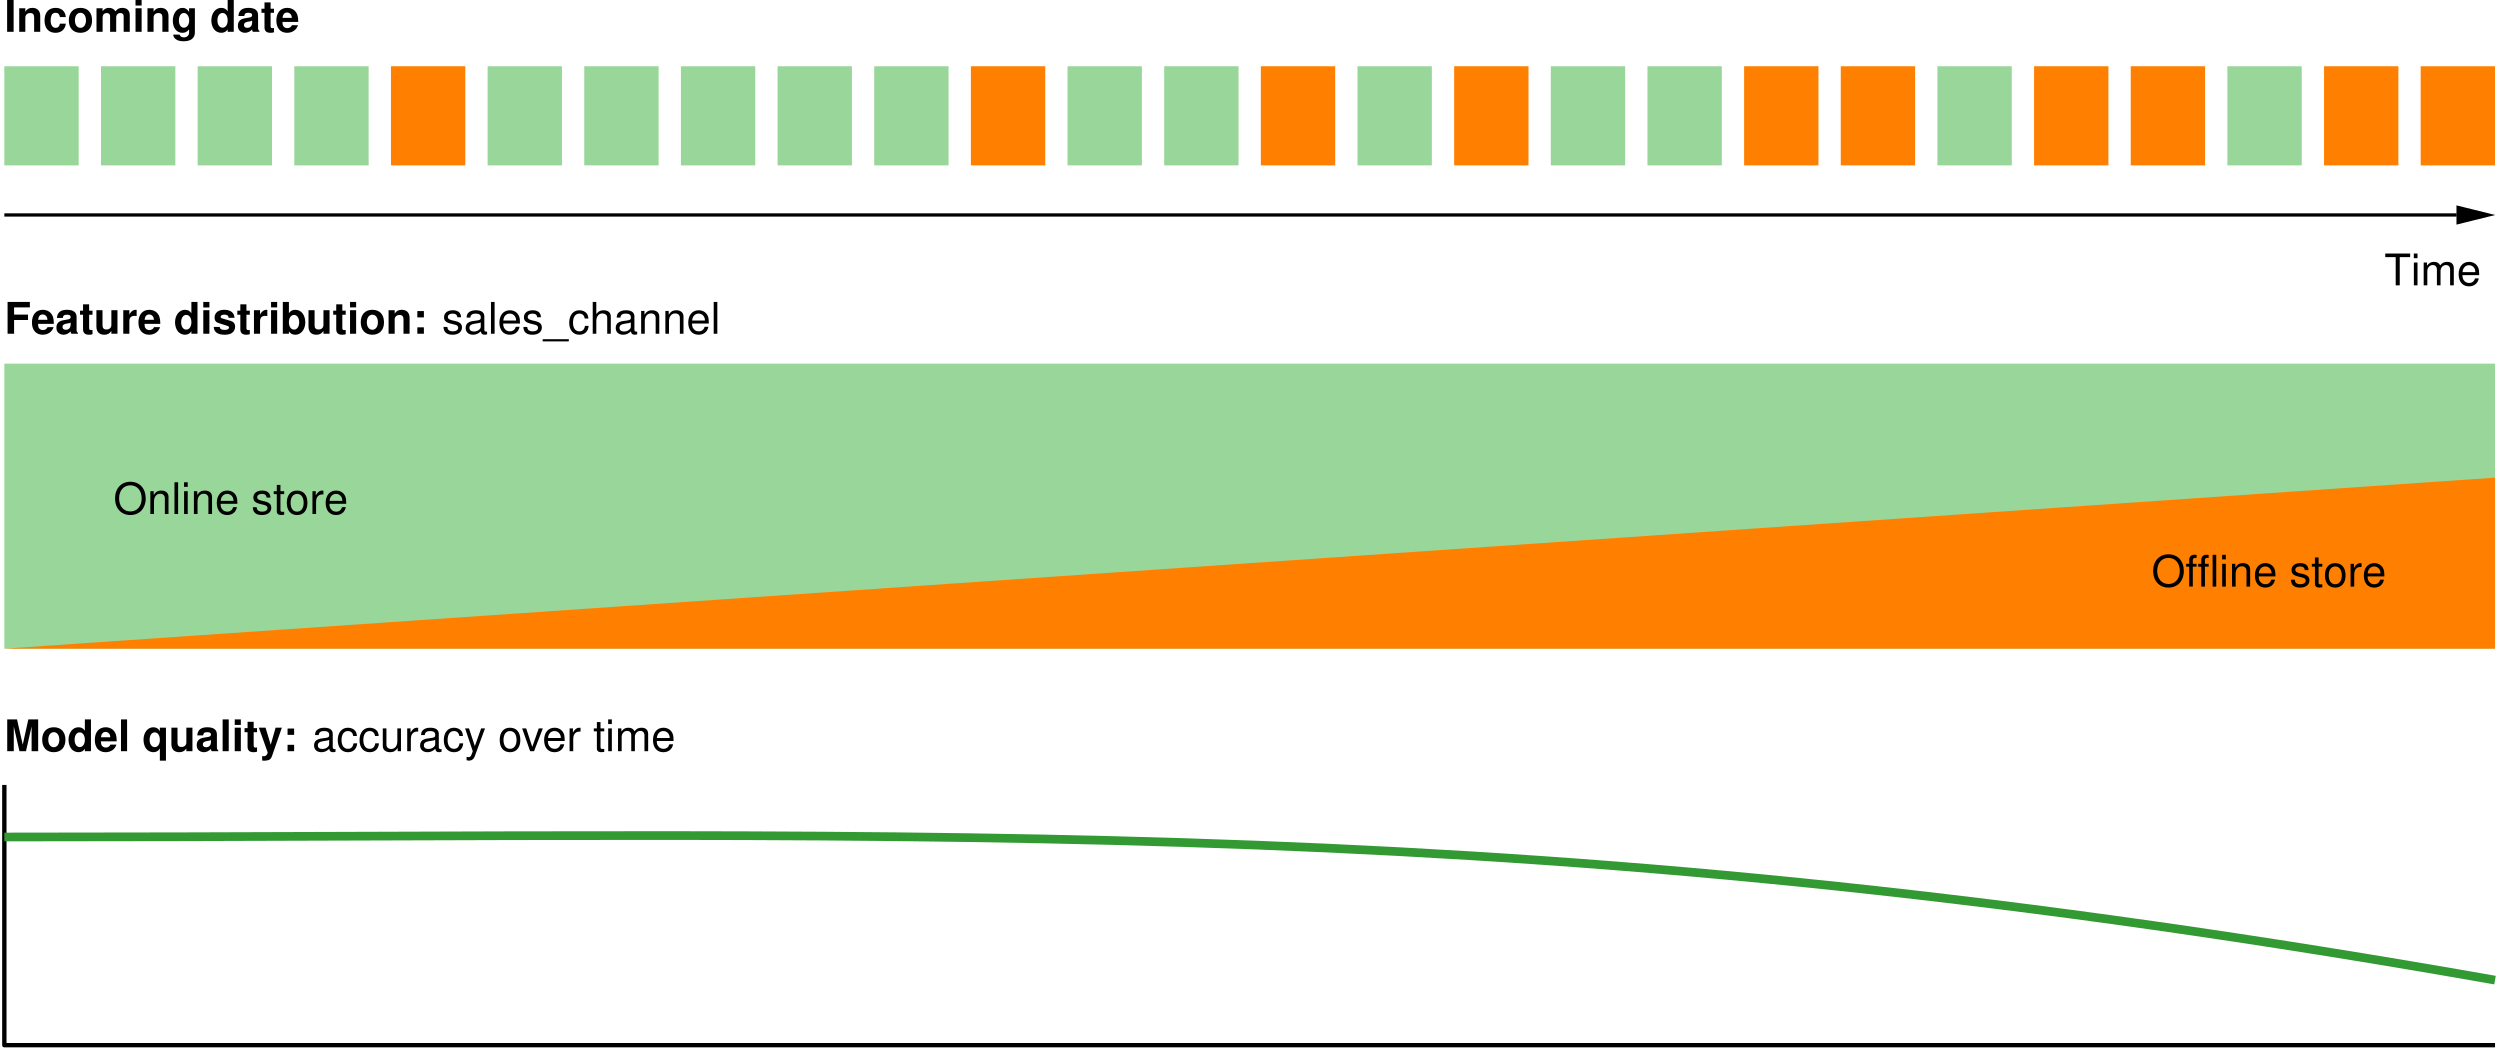 <?xml version="1.0" encoding="UTF-8" standalone="no"?>
<!-- Created with Inkscape (http://www.inkscape.org/) -->

<svg
   version="1.1"
   id="svg1"
   width="762.343"
   height="319.452"
   viewBox="0 0 762.343 319.452"
   xmlns="http://www.w3.org/2000/svg"
   xmlns:svg="http://www.w3.org/2000/svg">
  <defs
     id="defs1" />
  <g
     id="g1">
    <path
       id="path1"
       d="m 13.607,-34.016 h 17.008 v 22.677 H 13.607 Z"
       style="fill:#99d699;fill-opacity:1;fill-rule:nonzero;stroke:none"
       transform="matrix(1.333,0,0,-1.333,-16.813,5.087)" />
    <path
       id="path2"
       d="m 35.717,-34.016 h 17.008 v 22.677 H 35.717 Z"
       style="fill:#99d699;fill-opacity:1;fill-rule:nonzero;stroke:none"
       transform="matrix(1.333,0,0,-1.333,-16.813,5.087)" />
    <path
       id="path3"
       d="m 57.828,-34.016 h 17.008 v 22.677 H 57.828 Z"
       style="fill:#99d699;fill-opacity:1;fill-rule:nonzero;stroke:none"
       transform="matrix(1.333,0,0,-1.333,-16.813,5.087)" />
    <path
       id="path4"
       d="m 79.938,-34.016 h 17.008 v 22.677 H 79.938 Z"
       style="fill:#99d699;fill-opacity:1;fill-rule:nonzero;stroke:none"
       transform="matrix(1.333,0,0,-1.333,-16.813,5.087)" />
    <path
       id="path5"
       d="m 124.159,-34.016 h 17.008 v 22.677 h -17.008 z"
       style="fill:#99d699;fill-opacity:1;fill-rule:nonzero;stroke:none"
       transform="matrix(1.333,0,0,-1.333,-16.813,5.087)" />
    <path
       id="path6"
       d="m 146.27,-34.016 h 17.008 v 22.677 h -17.008 z"
       style="fill:#99d699;fill-opacity:1;fill-rule:nonzero;stroke:none"
       transform="matrix(1.333,0,0,-1.333,-16.813,5.087)" />
    <path
       id="path7"
       d="m 168.38,-34.016 h 17.008 v 22.677 H 168.38 Z"
       style="fill:#99d699;fill-opacity:1;fill-rule:nonzero;stroke:none"
       transform="matrix(1.333,0,0,-1.333,-16.813,5.087)" />
    <path
       id="path8"
       d="m 190.491,-34.016 h 17.008 v 22.677 h -17.008 z"
       style="fill:#99d699;fill-opacity:1;fill-rule:nonzero;stroke:none"
       transform="matrix(1.333,0,0,-1.333,-16.813,5.087)" />
    <path
       id="path9"
       d="m 212.602,-34.016 h 17.008 v 22.677 h -17.008 z"
       style="fill:#99d699;fill-opacity:1;fill-rule:nonzero;stroke:none"
       transform="matrix(1.333,0,0,-1.333,-16.813,5.087)" />
    <path
       id="path10"
       d="m 256.823,-34.016 h 17.008 v 22.677 h -17.008 z"
       style="fill:#99d699;fill-opacity:1;fill-rule:nonzero;stroke:none"
       transform="matrix(1.333,0,0,-1.333,-16.813,5.087)" />
    <path
       id="path11"
       d="m 278.933,-34.016 h 17.008 v 22.677 h -17.008 z"
       style="fill:#99d699;fill-opacity:1;fill-rule:nonzero;stroke:none"
       transform="matrix(1.333,0,0,-1.333,-16.813,5.087)" />
    <path
       id="path12"
       d="m 323.154,-34.016 h 17.008 v 22.677 h -17.008 z"
       style="fill:#99d699;fill-opacity:1;fill-rule:nonzero;stroke:none"
       transform="matrix(1.333,0,0,-1.333,-16.813,5.087)" />
    <path
       id="path13"
       d="m 367.375,-34.016 h 17.008 v 22.677 H 367.375 Z"
       style="fill:#99d699;fill-opacity:1;fill-rule:nonzero;stroke:none"
       transform="matrix(1.333,0,0,-1.333,-16.813,5.087)" />
    <path
       id="path14"
       d="m 389.486,-34.016 h 17.008 v 22.677 h -17.008 z"
       style="fill:#99d699;fill-opacity:1;fill-rule:nonzero;stroke:none"
       transform="matrix(1.333,0,0,-1.333,-16.813,5.087)" />
    <path
       id="path15"
       d="m 455.818,-34.016 h 17.008 v 22.677 h -17.008 z"
       style="fill:#99d699;fill-opacity:1;fill-rule:nonzero;stroke:none"
       transform="matrix(1.333,0,0,-1.333,-16.813,5.087)" />
    <path
       id="path16"
       d="m 522.149,-34.016 h 17.008 v 22.677 h -17.008 z"
       style="fill:#99d699;fill-opacity:1;fill-rule:nonzero;stroke:none"
       transform="matrix(1.333,0,0,-1.333,-16.813,5.087)" />
    <path
       id="path17"
       d="m 102.049,-34.016 h 17.008 v 22.677 h -17.008 z"
       style="fill:#ff8000;fill-opacity:1;fill-rule:nonzero;stroke:none"
       transform="matrix(1.333,0,0,-1.333,-16.813,5.087)" />
    <path
       id="path18"
       d="m 234.712,-34.016 h 17.008 v 22.677 h -17.008 z"
       style="fill:#ff8000;fill-opacity:1;fill-rule:nonzero;stroke:none"
       transform="matrix(1.333,0,0,-1.333,-16.813,5.087)" />
    <path
       id="path19"
       d="m 301.044,-34.016 h 17.008 v 22.677 h -17.008 z"
       style="fill:#ff8000;fill-opacity:1;fill-rule:nonzero;stroke:none"
       transform="matrix(1.333,0,0,-1.333,-16.813,5.087)" />
    <path
       id="path20"
       d="m 345.265,-34.016 h 17.008 v 22.677 h -17.008 z"
       style="fill:#ff8000;fill-opacity:1;fill-rule:nonzero;stroke:none"
       transform="matrix(1.333,0,0,-1.333,-16.813,5.087)" />
    <path
       id="path21"
       d="m 411.597,-34.016 h 17.008 v 22.677 h -17.008 z"
       style="fill:#ff8000;fill-opacity:1;fill-rule:nonzero;stroke:none"
       transform="matrix(1.333,0,0,-1.333,-16.813,5.087)" />
    <path
       id="path22"
       d="m 433.707,-34.016 h 17.008 v 22.677 h -17.008 z"
       style="fill:#ff8000;fill-opacity:1;fill-rule:nonzero;stroke:none"
       transform="matrix(1.333,0,0,-1.333,-16.813,5.087)" />
    <path
       id="path23"
       d="m 477.928,-34.016 h 17.008 v 22.677 h -17.008 z"
       style="fill:#ff8000;fill-opacity:1;fill-rule:nonzero;stroke:none"
       transform="matrix(1.333,0,0,-1.333,-16.813,5.087)" />
    <path
       id="path24"
       d="m 500.039,-34.016 h 17.008 v 22.677 h -17.008 z"
       style="fill:#ff8000;fill-opacity:1;fill-rule:nonzero;stroke:none"
       transform="matrix(1.333,0,0,-1.333,-16.813,5.087)" />
    <path
       id="path25"
       d="m 544.26,-34.016 h 17.008 v 22.677 h -17.008 z"
       style="fill:#ff8000;fill-opacity:1;fill-rule:nonzero;stroke:none"
       transform="matrix(1.333,0,0,-1.333,-16.813,5.087)" />
    <path
       id="path26"
       d="m 566.37,-34.016 h 17.008 v 22.677 H 566.37 Z"
       style="fill:#ff8000;fill-opacity:1;fill-rule:nonzero;stroke:none"
       transform="matrix(1.333,0,0,-1.333,-16.813,5.087)" />
    <path
       id="path27"
       d="M 2.121,-7.265 H 0.633 V 5.546875e-4 H 2.121 Z m 1.28,1.887 V 5.546875e-4 H 4.796 V -3.222 c 0,-0.645 0.445,-1.066 1.125,-1.066 0.598,0 0.891,0.34 0.891,0.973 V 5.546875e-4 H 8.206 V -3.609 c 0,-1.184 -0.656,-1.863 -1.805,-1.863 -0.727,0 -1.207,0.27 -1.605,0.867 v -0.773 z m 10.658,2.016 c -0.105,-1.324 -0.984,-2.109 -2.32,-2.109 -1.605,0 -2.543,1.055 -2.543,2.895 0,1.77 0.926,2.812 2.52,2.812 1.301,0 2.215,-0.809 2.344,-2.098 h -1.336 c -0.176,0.703 -0.457,0.961 -0.996,0.961 -0.715,0 -1.137,-0.633 -1.137,-1.676 0,-0.516 0.094,-0.984 0.27,-1.312 0.152,-0.293 0.469,-0.457 0.867,-0.457 0.562,0 0.832,0.27 0.996,0.984 z m 3.337,-2.109 c -1.641,0 -2.648,1.09 -2.648,2.848 0,1.781 1.008,2.859 2.66,2.859 1.629,0 2.66,-1.09 2.66,-2.812 0,-1.828 -0.984,-2.895 -2.672,-2.895 z m 0.012,1.125 c 0.762,0 1.266,0.691 1.266,1.746 0,1.008 -0.527,1.699 -1.266,1.699 -0.762,0 -1.266,-0.691 -1.266,-1.723 0,-1.02 0.504,-1.723 1.266,-1.723 z m 3.674,-1.031 V 5.546875e-4 h 1.395 V -3.222 c 0,-0.668 0.363,-1.066 0.961,-1.066 0.469,0 0.75,0.27 0.75,0.703 V 5.546875e-4 h 1.395 V -3.222 c 0,-0.668 0.363,-1.066 0.961,-1.066 0.469,0 0.75,0.27 0.75,0.703 V 5.546875e-4 h 1.395 V -3.808 c 0,-1.043 -0.633,-1.664 -1.711,-1.664 -0.68,0 -1.148,0.246 -1.57,0.797 -0.258,-0.504 -0.797,-0.797 -1.465,-0.797 -0.621,0 -1.02,0.211 -1.477,0.762 v -0.668 z m 10.321,0 H 30.009 V 5.546875e-4 h 1.395 z m 0,-1.887 h -1.395 v 1.254 h 1.395 z m 1.339,1.887 V 5.546875e-4 h 1.395 V -3.222 c 0,-0.645 0.445,-1.066 1.125,-1.066 0.598,0 0.891,0.34 0.891,0.973 V 5.546875e-4 H 37.547 V -3.609 c 0,-1.184 -0.656,-1.863 -1.805,-1.863 -0.727,0 -1.207,0.27 -1.605,0.867 v -0.773 z m 9.521,0 v 0.832 c -0.422,-0.645 -0.879,-0.926 -1.5,-0.926 -1.266,0 -2.227,1.254 -2.227,2.918 0,1.664 0.879,2.789 2.203,2.789 0.621,0 1.008,-0.199 1.523,-0.785 v 0.727 c 0,0.656 -0.492,1.102 -1.184,1.102 -0.527,0 -0.879,-0.223 -0.984,-0.633 h -1.453 c 0.012,0.422 0.176,0.715 0.527,1.008 0.434,0.352 1.031,0.516 1.852,0.516 1.629,0 2.566,-0.727 2.566,-1.992 V -5.378 Z m -1.195,1.078 c 0.691,0 1.219,0.727 1.219,1.723 0,0.973 -0.516,1.641 -1.242,1.641 -0.656,0 -1.113,-0.668 -1.113,-1.641 0,-1.02 0.457,-1.723 1.137,-1.723 z M 51.085,5.546875e-4 h 1.395 V -7.265 h -1.395 v 2.578 c -0.34,-0.527 -0.809,-0.785 -1.477,-0.785 -1.289,0 -2.262,1.242 -2.262,2.859 0,0.727 0.211,1.465 0.574,1.98 0.363,0.527 1.031,0.867 1.688,0.867 0.668,0 1.137,-0.258 1.477,-0.785 z M 49.913,-4.3 c 0.703,0 1.172,0.68 1.172,1.711 0,0.973 -0.48,1.652 -1.172,1.652 -0.703,0 -1.172,-0.691 -1.172,-1.676 0,-0.996 0.469,-1.688 1.172,-1.688 z m 8.443,4.137 c -0.246,-0.234 -0.316,-0.387 -0.316,-0.668 V -3.82 c 0,-1.09 -0.75,-1.652 -2.203,-1.652 -1.453,0 -2.203,0.621 -2.297,1.863 h 1.348 c 0.07,-0.551 0.293,-0.738 0.984,-0.738 0.539,0 0.809,0.188 0.809,0.539 0,0.188 -0.094,0.34 -0.246,0.422 -0.188,0.094 -0.188,0.094 -0.867,0.211 l -0.562,0.094 c -1.066,0.188 -1.582,0.727 -1.582,1.699 0,0.457 0.129,0.832 0.375,1.102 0.305,0.316 0.773,0.516 1.254,0.516 0.598,0 1.148,-0.27 1.641,-0.773 0,0.281 0.023,0.375 0.152,0.539 h 1.512 z M 56.681,-2.156 c 0,0.797 -0.398,1.254 -1.113,1.254 -0.469,0 -0.75,-0.246 -0.75,-0.645 0,-0.41 0.223,-0.609 0.797,-0.738 l 0.48,-0.082 c 0.363,-0.07 0.422,-0.094 0.586,-0.176 z m 4.998,-3.117 h -0.773 v -1.441 h -1.395 v 1.441 H 58.819 v 0.926 h 0.691 v 3.316 c 0,0.844 0.445,1.266 1.359,1.266 0.305,0 0.562,-0.035 0.809,-0.117 v -0.973 c -0.141,0.023 -0.223,0.023 -0.316,0.023 -0.375,0 -0.457,-0.105 -0.457,-0.586 v -2.93 h 0.773 z m 5.534,3.023 c 0.012,-0.117 0.012,-0.176 0.012,-0.246 0,-0.527 -0.082,-1.031 -0.211,-1.406 -0.352,-0.984 -1.219,-1.57 -2.309,-1.57 -1.547,0 -2.484,1.125 -2.484,2.918 0,1.723 0.938,2.789 2.461,2.789 1.207,0 2.18,-0.691 2.484,-1.746 h -1.371 c -0.176,0.422 -0.562,0.68 -1.066,0.68 -0.398,0 -0.715,-0.176 -0.914,-0.469 -0.129,-0.199 -0.188,-0.445 -0.199,-0.949 z m -3.586,-0.926 c 0.094,-0.82 0.445,-1.23 1.066,-1.23 0.34,0 0.656,0.176 0.855,0.457 0.141,0.199 0.199,0.398 0.223,0.773 z m 0,0"
       style="fill:#000000;fill-opacity:1;fill-rule:nonzero;stroke:none"
       aria-label="Incomingdate"
       transform="matrix(1.333,0,0,1.333,1.328,9.691)" />
    <path
       id="path28"
       d="M 13.607,-45.355 H 574.599"
       style="fill:none;stroke:#000000;stroke-width:0.747;stroke-linecap:butt;stroke-linejoin:round;stroke-miterlimit:10;stroke-dasharray:none;stroke-opacity:1"
       transform="matrix(1.333,0,0,-1.333,-16.813,5.087)" />
    <path
       id="path29"
       d="M 7.322,0 0.374,1.723 V 0 -1.723 Z"
       style="fill:#000000;fill-opacity:1;fill-rule:nonzero;stroke:#000000;stroke-width:0.747;stroke-linecap:butt;stroke-linejoin:miter;stroke-miterlimit:10;stroke-dasharray:none;stroke-opacity:1"
       transform="matrix(1.333,0,0,-1.333,749.069,65.56)" />
    <path
       id="path30"
       d="M 3.526,-6.446 H 5.905 V -7.267 H 0.21 v 0.82 H 2.6 v 6.445 H 3.526 Z M 7.587,-5.216 H 6.755 v 5.215 H 7.587 Z m 0,-2.051 h -0.844 v 1.055 h 0.844 z m 1.415,2.051 v 5.215 H 9.834 V -3.282 c 0,-0.75 0.551,-1.359 1.219,-1.359 0.621,0 0.973,0.375 0.973,1.043 v 3.598 h 0.832 V -3.282 c 0,-0.75 0.551,-1.359 1.23,-1.359 0.609,0 0.961,0.387 0.961,1.043 v 3.598 h 0.844 V -3.915 c 0,-0.938 -0.539,-1.453 -1.512,-1.453 -0.703,0 -1.125,0.211 -1.605,0.797 -0.316,-0.562 -0.727,-0.797 -1.406,-0.797 -0.703,0 -1.16,0.258 -1.605,0.879 v -0.727 z m 12.706,2.883 c 0,-0.797 -0.059,-1.277 -0.211,-1.664 -0.34,-0.855 -1.137,-1.371 -2.109,-1.371 -1.453,0 -2.391,1.113 -2.391,2.824 0,1.711 0.902,2.777 2.367,2.777 1.195,0 2.027,-0.68 2.238,-1.816 H 20.759 c -0.223,0.68 -0.691,1.043 -1.359,1.043 -0.527,0 -0.973,-0.234 -1.254,-0.68 -0.199,-0.293 -0.27,-0.598 -0.281,-1.113 z m -3.82,-0.68 c 0.07,-0.961 0.656,-1.594 1.488,-1.594 0.82,0 1.441,0.68 1.441,1.535 0,0.023 0,0.047 0,0.059 z m 0,0"
       style="fill:#000000;fill-opacity:1;fill-rule:nonzero;stroke:none"
       aria-label="Time"
       transform="matrix(1.333,0,0,1.333,727.072,87.009)" />
    <path
       id="path31"
       d="m 13.607,-79.371 v -65.197 h 569.772 v 65.197 z"
       style="fill:#99d699;fill-opacity:1;fill-rule:nonzero;stroke:none"
       transform="matrix(1.333,0,0,-1.333,-16.813,5.087)" />
    <path
       id="path32"
       d="m 2.227,-3.129 h 3.188 v -1.242 h -3.188 v -1.641 h 3.609 V -7.265 H 0.738 V 2.890625e-4 h 1.488 z m 9.076,0.879 c 0.012,-0.117 0.012,-0.176 0.012,-0.246 0,-0.527 -0.082,-1.031 -0.211,-1.406 -0.352,-0.984 -1.219,-1.57 -2.309,-1.57 -1.547,0 -2.484,1.125 -2.484,2.918 0,1.723 0.938,2.789 2.461,2.789 1.207,0 2.18,-0.691 2.484,-1.746 H 9.885 c -0.176,0.422 -0.562,0.68 -1.066,0.68 -0.398,0 -0.715,-0.176 -0.914,-0.469 -0.129,-0.199 -0.188,-0.445 -0.199,-0.949 z M 7.717,-3.175 c 0.094,-0.82 0.445,-1.23 1.066,-1.23 0.34,0 0.656,0.176 0.855,0.457 0.141,0.199 0.199,0.398 0.223,0.773 z m 9.123,3.012 c -0.246,-0.234 -0.316,-0.387 -0.316,-0.668 V -3.82 c 0,-1.09 -0.75,-1.652 -2.203,-1.652 -1.453,0 -2.203,0.621 -2.297,1.863 h 1.348 c 0.07,-0.551 0.293,-0.738 0.984,-0.738 0.539,0 0.809,0.188 0.809,0.539 0,0.188 -0.094,0.34 -0.246,0.422 -0.188,0.094 -0.188,0.094 -0.867,0.211 l -0.562,0.094 c -1.066,0.188 -1.582,0.727 -1.582,1.699 0,0.457 0.129,0.832 0.375,1.102 0.305,0.316 0.773,0.516 1.254,0.516 0.598,0 1.148,-0.27 1.641,-0.773 0,0.281 0.023,0.375 0.152,0.539 h 1.512 z M 15.164,-2.156 c 0,0.797 -0.398,1.254 -1.113,1.254 -0.469,0 -0.75,-0.246 -0.75,-0.645 0,-0.41 0.223,-0.609 0.797,-0.738 l 0.48,-0.082 c 0.363,-0.07 0.422,-0.094 0.586,-0.176 z m 5.001,-3.117 h -0.773 v -1.441 h -1.395 v 1.441 h -0.691 v 0.926 h 0.691 v 3.316 c 0,0.844 0.445,1.266 1.359,1.266 0.305,0 0.562,-0.035 0.809,-0.117 v -0.973 c -0.141,0.023 -0.223,0.023 -0.316,0.023 -0.375,0 -0.457,-0.105 -0.457,-0.586 v -2.93 h 0.773 z M 25.875,2.890625e-4 V -5.379 h -1.395 v 3.363 c 0,0.645 -0.445,1.055 -1.125,1.055 -0.598,0 -0.902,-0.316 -0.902,-0.961 v -3.457 h -1.395 v 3.75 c 0,1.184 0.656,1.863 1.805,1.863 0.727,0 1.219,-0.27 1.617,-0.867 V 2.890625e-4 Z M 27.202,-5.379 V 2.890625e-4 h 1.395 V -2.859 c 0,-0.82 0.398,-1.23 1.219,-1.23 0.152,0 0.246,0.012 0.445,0.047 v -1.418 c -0.082,-0.012 -0.141,-0.012 -0.176,-0.012 -0.633,0 -1.195,0.422 -1.488,1.148 v -1.055 z m 8.458,3.129 c 0.012,-0.117 0.012,-0.176 0.012,-0.246 0,-0.527 -0.082,-1.031 -0.211,-1.406 -0.352,-0.984 -1.219,-1.57 -2.309,-1.57 -1.547,0 -2.484,1.125 -2.484,2.918 0,1.723 0.938,2.789 2.461,2.789 1.207,0 2.18,-0.691 2.484,-1.746 h -1.371 c -0.176,0.422 -0.562,0.68 -1.066,0.68 -0.398,0 -0.715,-0.176 -0.914,-0.469 -0.129,-0.199 -0.188,-0.445 -0.199,-0.949 z m -3.586,-0.926 c 0.094,-0.82 0.445,-1.23 1.066,-1.23 0.34,0 0.656,0.176 0.855,0.457 0.141,0.199 0.199,0.398 0.223,0.773 z M 42.785,2.890625e-4 h 1.395 V -7.265 H 42.785 v 2.578 c -0.34,-0.527 -0.809,-0.785 -1.477,-0.785 -1.289,0 -2.262,1.242 -2.262,2.859 0,0.727 0.211,1.465 0.574,1.98 0.363,0.527 1.031,0.867 1.688,0.867 0.668,0 1.137,-0.258 1.477,-0.785 z M 41.613,-4.3 c 0.703,0 1.172,0.68 1.172,1.711 0,0.973 -0.48,1.652 -1.172,1.652 -0.703,0 -1.172,-0.691 -1.172,-1.676 0,-0.996 0.469,-1.688 1.172,-1.688 z m 5.291,-1.078 H 45.51 V 2.890625e-4 h 1.395 z m 0,-1.887 h -1.395 v 1.254 h 1.395 z m 5.733,3.621 c -0.012,-1.137 -0.891,-1.828 -2.332,-1.828 -1.371,0 -2.215,0.691 -2.215,1.793 0,0.363 0.105,0.668 0.293,0.879 0.188,0.188 0.363,0.281 0.879,0.445 l 1.664,0.527 c 0.352,0.105 0.469,0.211 0.469,0.434 0,0.328 -0.387,0.527 -1.031,0.527 -0.363,0 -0.656,-0.07 -0.832,-0.187 -0.152,-0.105 -0.211,-0.223 -0.27,-0.504 h -1.359 c 0.035,1.172 0.902,1.793 2.531,1.793 0.75,0 1.324,-0.164 1.723,-0.48 0.398,-0.316 0.633,-0.82 0.633,-1.348 0,-0.703 -0.352,-1.148 -1.055,-1.359 l -1.77,-0.504 c -0.387,-0.117 -0.48,-0.199 -0.48,-0.422 0,-0.293 0.316,-0.492 0.809,-0.492 0.668,0 0.996,0.234 1.008,0.727 z m 3.513,-1.629 h -0.773 v -1.441 h -1.395 v 1.441 h -0.691 v 0.926 h 0.691 v 3.316 c 0,0.844 0.445,1.266 1.359,1.266 0.305,0 0.562,-0.035 0.809,-0.117 v -0.973 c -0.141,0.023 -0.223,0.023 -0.316,0.023 -0.375,0 -0.457,-0.105 -0.457,-0.586 v -2.93 h 0.773 z m 0.949,-0.105 V 2.890625e-4 h 1.395 V -2.859 c 0,-0.82 0.398,-1.23 1.219,-1.23 0.152,0 0.246,0.012 0.445,0.047 v -1.418 c -0.082,-0.012 -0.141,-0.012 -0.176,-0.012 -0.633,0 -1.195,0.422 -1.488,1.148 v -1.055 z m 5.306,0 H 61.011 V 2.890625e-4 h 1.395 z m 0,-1.887 h -1.395 v 1.254 h 1.395 z m 1.295,0 V 2.890625e-4 H 65.095 V -0.55 c 0.34,0.527 0.809,0.785 1.488,0.785 1.277,0 2.262,-1.23 2.262,-2.859 0,-0.727 -0.223,-1.465 -0.586,-1.98 -0.363,-0.527 -1.02,-0.867 -1.676,-0.867 -0.668,0 -1.148,0.258 -1.488,0.785 v -2.578 z m 2.566,2.965 c 0.691,0 1.184,0.691 1.184,1.688 0,0.984 -0.492,1.676 -1.184,1.676 -0.703,0 -1.172,-0.68 -1.172,-1.699 0,-0.984 0.48,-1.664 1.172,-1.664 z M 74.391,2.890625e-4 V -5.379 h -1.395 v 3.363 c 0,0.645 -0.445,1.055 -1.125,1.055 -0.598,0 -0.902,-0.316 -0.902,-0.961 v -3.457 h -1.395 v 3.75 c 0,1.184 0.656,1.863 1.805,1.863 0.727,0 1.219,-0.27 1.617,-0.867 V 2.890625e-4 Z M 78.088,-5.273 h -0.773 v -1.441 h -1.395 v 1.441 h -0.691 v 0.926 h 0.691 v 3.316 c 0,0.844 0.445,1.266 1.359,1.266 0.305,0 0.562,-0.035 0.809,-0.117 v -0.973 c -0.141,0.023 -0.223,0.023 -0.316,0.023 -0.375,0 -0.457,-0.105 -0.457,-0.586 v -2.93 h 0.773 z M 80.47,-5.379 H 79.075 V 2.890625e-4 h 1.395 z m 0,-1.887 h -1.395 v 1.254 h 1.395 z m 3.706,1.793 c -1.641,0 -2.648,1.09 -2.648,2.848 0,1.781 1.008,2.859 2.66,2.859 1.629,0 2.66,-1.09 2.66,-2.812 0,-1.828 -0.984,-2.895 -2.672,-2.895 z m 0.012,1.125 c 0.762,0 1.266,0.691 1.266,1.746 0,1.008 -0.527,1.699 -1.266,1.699 -0.762,0 -1.266,-0.691 -1.266,-1.723 0,-1.02 0.504,-1.723 1.266,-1.723 z m 3.709,-1.031 V 2.890625e-4 H 89.291 V -3.222 c 0,-0.645 0.445,-1.066 1.125,-1.066 0.598,0 0.891,0.34 0.891,0.973 V 2.890625e-4 h 1.395 V -3.609 c 0,-1.184 -0.656,-1.863 -1.805,-1.863 -0.727,0 -1.207,0.27 -1.605,0.867 v -0.773 z m 8.077,3.926 h -1.5 V 2.890625e-4 h 1.5 z m 0,-3.727 h -1.5 v 1.453 h 1.5 z m 0,0"
       style="fill:#000000;fill-opacity:1;fill-rule:nonzero;stroke:none"
       aria-label="Featuredistribution:"
       transform="matrix(1.333,0,0,1.333,1.328,101.761)" />
    <path
       id="path33"
       d="m 4.358,-3.761 c -0.012,-1.031 -0.68,-1.605 -1.887,-1.605 -1.219,0 -2.004,0.621 -2.004,1.594 0,0.82 0.422,1.207 1.652,1.5 l 0.773,0.188 c 0.586,0.141 0.809,0.352 0.809,0.727 0,0.492 -0.48,0.82 -1.207,0.82 -0.457,0 -0.832,-0.129 -1.043,-0.352 C 1.323,-1.031 1.264,-1.183 1.218,-1.558 H 0.339 c 0.035,1.207 0.715,1.793 2.086,1.793 1.312,0 2.145,-0.656 2.145,-1.664 0,-0.773 -0.434,-1.195 -1.477,-1.453 l -0.797,-0.188 c -0.668,-0.152 -0.961,-0.375 -0.961,-0.75 0,-0.469 0.422,-0.785 1.102,-0.785 0.668,0 1.031,0.293 1.055,0.844 z m 5.956,3.27 c -0.094,0.023 -0.129,0.023 -0.188,0.023 -0.281,0 -0.445,-0.152 -0.445,-0.41 V -3.949 c 0,-0.926 -0.68,-1.418 -1.957,-1.418 -0.762,0 -1.383,0.223 -1.734,0.609 -0.246,0.27 -0.34,0.562 -0.363,1.078 h 0.844 c 0.07,-0.633 0.445,-0.926 1.219,-0.926 0.75,0 1.172,0.281 1.172,0.785 v 0.211 c 0,0.352 -0.211,0.504 -0.867,0.586 -1.184,0.141 -1.359,0.188 -1.676,0.316 -0.609,0.246 -0.914,0.715 -0.914,1.395 0,0.949 0.656,1.547 1.711,1.547 0.656,0 1.184,-0.234 1.77,-0.773 0.059,0.527 0.316,0.773 0.855,0.773 0.176,0 0.305,-0.023 0.574,-0.094 z M 8.861,-1.64 c 0,0.281 -0.082,0.445 -0.328,0.68 -0.34,0.305 -0.75,0.457 -1.242,0.457 -0.645,0 -1.02,-0.305 -1.02,-0.832 0,-0.551 0.363,-0.82 1.254,-0.961 0.879,-0.117 1.055,-0.152 1.336,-0.281 z m 3.17,-5.625 H 11.199 V 2.890625e-4 h 0.832 z m 5.81,4.934 c 0,-0.797 -0.059,-1.277 -0.211,-1.664 -0.34,-0.855 -1.137,-1.371 -2.109,-1.371 -1.453,0 -2.391,1.113 -2.391,2.824 0,1.711 0.902,2.777 2.367,2.777 1.195,0 2.027,-0.68 2.238,-1.816 h -0.844 c -0.223,0.68 -0.691,1.043 -1.359,1.043 -0.527,0 -0.973,-0.234 -1.254,-0.68 -0.199,-0.293 -0.27,-0.598 -0.281,-1.113 z m -3.82,-0.68 c 0.07,-0.961 0.656,-1.594 1.488,-1.594 0.82,0 1.441,0.68 1.441,1.535 0,0.023 0,0.047 0,0.059 z m 8.61,-0.75 c -0.012,-1.031 -0.68,-1.605 -1.887,-1.605 -1.219,0 -2.004,0.621 -2.004,1.594 0,0.82 0.422,1.207 1.652,1.5 l 0.773,0.188 c 0.586,0.141 0.809,0.352 0.809,0.727 0,0.492 -0.48,0.82 -1.207,0.82 -0.457,0 -0.832,-0.129 -1.043,-0.352 -0.129,-0.141 -0.188,-0.293 -0.234,-0.668 h -0.879 c 0.035,1.207 0.715,1.793 2.086,1.793 1.312,0 2.145,-0.656 2.145,-1.664 0,-0.773 -0.434,-1.195 -1.477,-1.453 l -0.797,-0.188 c -0.668,-0.152 -0.961,-0.375 -0.961,-0.75 0,-0.469 0.422,-0.785 1.102,-0.785 0.668,0 1.031,0.293 1.055,0.844 z m 6.375,5.016 h -5.977 v 0.504 h 5.977 z m 4.474,-4.723 c -0.035,-0.504 -0.141,-0.832 -0.34,-1.125 -0.363,-0.492 -0.996,-0.773 -1.723,-0.773 -1.395,0 -2.32,1.113 -2.32,2.848 0,1.688 0.902,2.754 2.32,2.754 1.242,0 2.027,-0.75 2.121,-2.027 h -0.832 c -0.141,0.832 -0.562,1.254 -1.277,1.254 -0.914,0 -1.465,-0.75 -1.465,-1.98 0,-1.301 0.539,-2.086 1.453,-2.086 0.691,0 1.125,0.41 1.23,1.137 z m 0.996,-3.797 V 2.890625e-4 h 0.82 V -2.883 c 0,-1.066 0.562,-1.758 1.418,-1.758 0.27,0 0.539,0.094 0.738,0.234 0.234,0.176 0.34,0.422 0.34,0.785 V 2.890625e-4 h 0.82 V -3.949 c 0,-0.867 -0.621,-1.418 -1.641,-1.418 -0.738,0 -1.184,0.223 -1.676,0.867 v -2.766 z m 10.169,6.773 c -0.094,0.023 -0.129,0.023 -0.188,0.023 -0.281,0 -0.445,-0.152 -0.445,-0.41 V -3.949 c 0,-0.926 -0.68,-1.418 -1.957,-1.418 -0.762,0 -1.383,0.223 -1.734,0.609 -0.246,0.27 -0.34,0.562 -0.363,1.078 h 0.844 c 0.07,-0.633 0.445,-0.926 1.219,-0.926 0.75,0 1.172,0.281 1.172,0.785 v 0.211 c 0,0.352 -0.211,0.504 -0.867,0.586 -1.184,0.141 -1.359,0.188 -1.676,0.316 -0.609,0.246 -0.914,0.715 -0.914,1.395 0,0.949 0.656,1.547 1.711,1.547 0.656,0 1.184,-0.234 1.77,-0.773 0.059,0.527 0.316,0.773 0.855,0.773 0.176,0 0.305,-0.023 0.574,-0.094 z M 43.191,-1.64 c 0,0.281 -0.082,0.445 -0.328,0.68 -0.34,0.305 -0.75,0.457 -1.242,0.457 -0.645,0 -1.02,-0.305 -1.02,-0.832 0,-0.551 0.363,-0.82 1.254,-0.961 0.879,-0.117 1.055,-0.152 1.336,-0.281 z m 2.364,-3.574 V 2.890625e-4 h 0.832 V -2.883 c 0,-1.066 0.562,-1.758 1.418,-1.758 0.656,0 1.066,0.398 1.066,1.02 V 2.890625e-4 h 0.832 V -3.949 c 0,-0.867 -0.645,-1.418 -1.652,-1.418 -0.773,0 -1.277,0.293 -1.734,1.02 v -0.867 z m 5.54,0 V 2.890625e-4 h 0.832 V -2.883 c 0,-1.066 0.562,-1.758 1.418,-1.758 0.656,0 1.066,0.398 1.066,1.02 V 2.890625e-4 h 0.832 V -3.949 c 0,-0.867 -0.645,-1.418 -1.652,-1.418 -0.773,0 -1.277,0.293 -1.734,1.02 v -0.867 z m 9.943,2.883 c 0,-0.797 -0.059,-1.277 -0.211,-1.664 -0.34,-0.855 -1.137,-1.371 -2.109,-1.371 -1.453,0 -2.391,1.113 -2.391,2.824 0,1.711 0.902,2.777 2.367,2.777 1.195,0 2.027,-0.68 2.238,-1.816 h -0.844 c -0.223,0.68 -0.691,1.043 -1.359,1.043 -0.527,0 -0.973,-0.234 -1.254,-0.68 -0.199,-0.293 -0.27,-0.598 -0.281,-1.113 z m -3.82,-0.68 c 0.07,-0.961 0.656,-1.594 1.488,-1.594 0.82,0 1.441,0.68 1.441,1.535 0,0.023 0,0.047 0,0.059 z m 5.763,-4.254 H 62.149 V 2.890625e-4 h 0.832 z m 0,0"
       style="fill:#000000;fill-opacity:1;fill-rule:nonzero;stroke:none"
       aria-label="sales_channel"
       transform="matrix(1.333,0,0,1.333,134.787,101.761)" />
    <path
       id="path34"
       d="m 13.607,-144.569 h 569.772 l -10e-6,39.119 z"
       style="fill:#ff8000;fill-opacity:1;fill-rule:nonzero;stroke:none"
       transform="matrix(1.333,0,0,-1.333,-16.813,5.087)" />
    <path
       id="path35"
       d="m 3.879,-7.382 c -2.086,0 -3.504,1.535 -3.504,3.809 0,2.273 1.418,3.809 3.516,3.809 0.867,0 1.652,-0.27 2.25,-0.773 0.785,-0.668 1.254,-1.793 1.254,-2.977 0,-2.344 -1.383,-3.867 -3.516,-3.867 z m 0,0.82 c 1.57,0 2.59,1.195 2.59,3.023 0,1.758 -1.055,2.953 -2.578,2.953 -1.547,0 -2.59,-1.195 -2.59,-2.988 0,-1.793 1.043,-2.988 2.578,-2.988 z m 4.573,1.348 V 6.40625e-4 H 9.285 V -2.882 c 0,-1.066 0.562,-1.758 1.418,-1.758 0.656,0 1.066,0.398 1.066,1.02 V 6.40625e-4 h 0.832 V -3.949 c 0,-0.867 -0.645,-1.418 -1.652,-1.418 -0.773,0 -1.277,0.293 -1.734,1.02 V -5.214 Z M 14.801,-7.265 H 13.969 V 6.40625e-4 h 0.832 z M 17.002,-5.214 H 16.169 V 6.40625e-4 H 17.002 Z m 0,-2.051 h -0.844 v 1.055 h 0.844 z m 1.415,2.051 V 6.40625e-4 H 19.249 V -2.882 c 0,-1.066 0.562,-1.758 1.418,-1.758 0.656,0 1.066,0.398 1.066,1.02 V 6.40625e-4 h 0.832 V -3.949 c 0,-0.867 -0.645,-1.418 -1.652,-1.418 -0.773,0 -1.277,0.293 -1.734,1.02 v -0.867 z m 9.946,2.883 c 0,-0.797 -0.059,-1.277 -0.211,-1.664 -0.34,-0.855 -1.137,-1.371 -2.109,-1.371 -1.453,0 -2.391,1.113 -2.391,2.824 0,1.711 0.902,2.777 2.367,2.777 1.195,0 2.027,-0.68 2.238,-1.816 h -0.844 c -0.223,0.68 -0.691,1.043 -1.359,1.043 -0.527,0 -0.973,-0.234 -1.254,-0.68 -0.199,-0.293 -0.27,-0.598 -0.281,-1.113 z m -3.82,-0.68 c 0.07,-0.961 0.656,-1.594 1.488,-1.594 0.82,0 1.441,0.68 1.441,1.535 0,0.023 0,0.047 0,0.059 z m 11.367,-0.75 c -0.012,-1.031 -0.68,-1.605 -1.887,-1.605 -1.219,0 -2.004,0.621 -2.004,1.594 0,0.82 0.422,1.207 1.652,1.5 l 0.773,0.188 c 0.586,0.141 0.809,0.352 0.809,0.727 0,0.492 -0.48,0.82 -1.207,0.82 -0.457,0 -0.832,-0.129 -1.043,-0.352 -0.129,-0.141 -0.188,-0.293 -0.234,-0.668 h -0.879 c 0.035,1.207 0.715,1.793 2.086,1.793 1.312,0 2.145,-0.656 2.145,-1.664 0,-0.773 -0.434,-1.195 -1.477,-1.453 l -0.797,-0.188 c -0.668,-0.152 -0.961,-0.375 -0.961,-0.75 0,-0.469 0.422,-0.785 1.102,-0.785 0.668,0 1.031,0.293 1.055,0.844 z m 3.155,-1.453 h -0.855 v -1.441 h -0.832 v 1.441 h -0.703 v 0.668 h 0.703 v 3.949 c 0,0.527 0.363,0.832 1.008,0.832 0.199,0 0.398,-0.023 0.68,-0.07 v -0.703 c -0.105,0.035 -0.234,0.035 -0.398,0.035 -0.363,0 -0.457,-0.094 -0.457,-0.457 V -4.546 h 0.855 z m 2.944,-0.152 c -1.465,0 -2.344,1.043 -2.344,2.801 0,1.746 0.867,2.801 2.355,2.801 1.465,0 2.367,-1.055 2.367,-2.766 0,-1.805 -0.867,-2.836 -2.379,-2.836 z m 0.012,0.762 c 0.938,0 1.5,0.773 1.5,2.062 0,1.23 -0.586,2.004 -1.5,2.004 -0.926,0 -1.488,-0.762 -1.488,-2.027 0,-1.254 0.562,-2.039 1.488,-2.039 z m 3.513,-0.609 V 6.40625e-4 h 0.832 V -2.706 c 0,-0.75 0.188,-1.242 0.586,-1.523 0.258,-0.188 0.516,-0.258 1.09,-0.258 v -0.855 c -0.141,-0.012 -0.211,-0.023 -0.316,-0.023 -0.539,0 -0.949,0.316 -1.43,1.09 v -0.938 z m 7.734,2.883 c 0,-0.797 -0.059,-1.277 -0.211,-1.664 -0.34,-0.855 -1.137,-1.371 -2.109,-1.371 -1.453,0 -2.391,1.113 -2.391,2.824 0,1.711 0.902,2.777 2.367,2.777 1.195,0 2.027,-0.68 2.238,-1.816 h -0.844 c -0.223,0.68 -0.691,1.043 -1.359,1.043 -0.527,0 -0.973,-0.234 -1.254,-0.68 -0.199,-0.293 -0.27,-0.598 -0.281,-1.113 z M 49.448,-3.011 c 0.07,-0.961 0.656,-1.594 1.488,-1.594 0.82,0 1.441,0.68 1.441,1.535 0,0.023 0,0.047 0,0.059 z m 0,0"
       style="fill:#000000;fill-opacity:1;fill-rule:nonzero;stroke:none"
       aria-label="Onlinestore"
       transform="matrix(1.333,0,0,1.333,34.581,156.741)" />
    <path
       id="path36"
       d="m 3.88,-7.381 c -2.086,0 -3.504,1.535 -3.504,3.809 0,2.273 1.418,3.809 3.516,3.809 0.867,0 1.652,-0.27 2.25,-0.773 0.785,-0.668 1.254,-1.793 1.254,-2.977 0,-2.344 -1.383,-3.867 -3.516,-3.867 z m 0,0.82 c 1.57,0 2.59,1.195 2.59,3.023 0,1.758 -1.055,2.953 -2.578,2.953 -1.547,0 -2.59,-1.195 -2.59,-2.988 0,-1.793 1.043,-2.988 2.578,-2.988 z m 6.437,1.348 H 9.449 v -0.82 c 0,-0.352 0.199,-0.527 0.586,-0.527 0.07,0 0.094,0 0.281,0.012 v -0.691 c -0.188,-0.035 -0.293,-0.047 -0.469,-0.047 -0.762,0 -1.219,0.434 -1.219,1.184 v 0.891 h -0.703 v 0.668 h 0.703 V 0.001 H 9.449 V -4.545 h 0.867 z m 2.76,0 h -0.855 v -0.82 c 0,-0.352 0.199,-0.527 0.574,-0.527 0.07,0 0.094,0 0.281,0.012 v -0.691 c -0.188,-0.035 -0.293,-0.047 -0.457,-0.047 -0.773,0 -1.23,0.434 -1.23,1.184 v 0.891 h -0.703 v 0.668 h 0.703 v 4.547 h 0.832 V -4.545 h 0.855 z m 1.734,-2.051 h -0.832 v 7.266 h 0.832 z m 2.191,2.051 h -0.832 v 5.215 h 0.832 z m 0,-2.051 h -0.844 v 1.055 h 0.844 z m 1.415,2.051 v 5.215 h 0.832 V -2.881 c 0,-1.066 0.562,-1.758 1.418,-1.758 0.656,0 1.066,0.398 1.066,1.02 v 3.621 h 0.832 V -3.948 c 0,-0.867 -0.645,-1.418 -1.652,-1.418 -0.773,0 -1.277,0.293 -1.734,1.02 v -0.867 z m 9.946,2.883 c 0,-0.797 -0.059,-1.277 -0.211,-1.664 -0.34,-0.855 -1.137,-1.371 -2.109,-1.371 -1.453,0 -2.391,1.113 -2.391,2.824 0,1.711 0.902,2.777 2.367,2.777 1.195,0 2.027,-0.68 2.238,-1.816 h -0.844 c -0.223,0.68 -0.691,1.043 -1.359,1.043 -0.527,0 -0.973,-0.234 -1.254,-0.68 -0.199,-0.293 -0.27,-0.598 -0.281,-1.113 z m -3.82,-0.68 c 0.07,-0.961 0.656,-1.594 1.488,-1.594 0.82,0 1.441,0.68 1.441,1.535 0,0.023 0,0.047 0,0.059 z m 11.379,-0.75 c -0.012,-1.031 -0.68,-1.605 -1.887,-1.605 -1.219,0 -2.004,0.621 -2.004,1.594 0,0.82 0.422,1.207 1.652,1.5 l 0.773,0.188 c 0.586,0.141 0.809,0.352 0.809,0.727 0,0.492 -0.48,0.82 -1.207,0.82 -0.457,0 -0.832,-0.129 -1.043,-0.352 -0.129,-0.141 -0.188,-0.293 -0.234,-0.668 h -0.879 c 0.035,1.207 0.715,1.793 2.086,1.793 1.312,0 2.145,-0.656 2.145,-1.664 0,-0.773 -0.434,-1.195 -1.477,-1.453 l -0.797,-0.188 c -0.668,-0.152 -0.961,-0.375 -0.961,-0.75 0,-0.469 0.422,-0.785 1.102,-0.785 0.668,0 1.031,0.293 1.055,0.844 z m 3.152,-1.453 h -0.855 v -1.441 h -0.832 v 1.441 h -0.703 v 0.668 h 0.703 v 3.949 c 0,0.527 0.363,0.832 1.008,0.832 0.199,0 0.398,-0.023 0.68,-0.07 v -0.703 c -0.105,0.035 -0.234,0.035 -0.398,0.035 -0.363,0 -0.457,-0.094 -0.457,-0.457 V -4.545 h 0.855 z m 2.944,-0.152 c -1.465,0 -2.344,1.043 -2.344,2.801 0,1.746 0.867,2.801 2.355,2.801 1.465,0 2.367,-1.055 2.367,-2.766 0,-1.805 -0.867,-2.836 -2.379,-2.836 z m 0.012,0.762 c 0.938,0 1.5,0.773 1.5,2.062 0,1.23 -0.586,2.004 -1.5,2.004 -0.926,0 -1.488,-0.762 -1.488,-2.027 0,-1.254 0.562,-2.039 1.488,-2.039 z m 3.513,-0.609 v 5.215 h 0.832 V -2.706 c 0,-0.75 0.188,-1.242 0.586,-1.523 0.258,-0.188 0.516,-0.258 1.09,-0.258 v -0.855 c -0.141,-0.012 -0.211,-0.023 -0.316,-0.023 -0.539,0 -0.949,0.316 -1.43,1.09 v -0.938 z m 7.737,2.883 c 0,-0.797 -0.059,-1.277 -0.211,-1.664 -0.34,-0.855 -1.137,-1.371 -2.109,-1.371 -1.453,0 -2.391,1.113 -2.391,2.824 0,1.711 0.902,2.777 2.367,2.777 1.195,0 2.027,-0.68 2.238,-1.816 h -0.844 c -0.223,0.68 -0.691,1.043 -1.359,1.043 -0.527,0 -0.973,-0.234 -1.254,-0.68 -0.199,-0.293 -0.27,-0.598 -0.281,-1.113 z m -3.82,-0.68 c 0.07,-0.961 0.656,-1.594 1.488,-1.594 0.82,0 1.441,0.68 1.441,1.535 0,0.023 0,0.047 0,0.059 z m 0,0"
       style="fill:#000000;fill-opacity:1;fill-rule:nonzero;stroke:none"
       aria-label="Offinestore"
       transform="matrix(1.333,0,0,1.333,656.073,178.865)" />
    <path
       id="path37"
       d="M 2.156,-5.66 3.457,-1.25e-4 H 4.945 L 6.234,-5.66 V -1.25e-4 h 1.5 V -7.266 h -2.25 L 4.207,-1.488 2.895,-7.266 H 0.656 V -1.25e-4 H 2.156 Z m 9.144,0.188 c -1.641,0 -2.648,1.09 -2.648,2.848 0,1.781 1.008,2.859 2.66,2.859 1.629,0 2.66,-1.09 2.66,-2.812 0,-1.828 -0.984,-2.895 -2.672,-2.895 z m 0.012,1.125 c 0.762,0 1.266,0.691 1.266,1.746 0,1.008 -0.527,1.699 -1.266,1.699 -0.762,0 -1.266,-0.691 -1.266,-1.723 0,-1.02 0.504,-1.723 1.266,-1.723 z M 18.416,-1.25e-4 h 1.395 V -7.266 H 18.416 v 2.578 c -0.34,-0.527 -0.809,-0.785 -1.477,-0.785 -1.289,0 -2.262,1.242 -2.262,2.859 0,0.727 0.211,1.465 0.574,1.98 0.363,0.527 1.031,0.867 1.688,0.867 0.668,0 1.137,-0.258 1.477,-0.785 z m -1.172,-4.301 c 0.703,0 1.172,0.68 1.172,1.711 0,0.973 -0.48,1.652 -1.172,1.652 -0.703,0 -1.172,-0.691 -1.172,-1.676 0,-0.996 0.469,-1.688 1.172,-1.688 z m 8.443,2.051 c 0.012,-0.117 0.012,-0.176 0.012,-0.246 0,-0.527 -0.082,-1.031 -0.211,-1.406 -0.352,-0.984 -1.219,-1.57 -2.309,-1.57 -1.547,0 -2.484,1.125 -2.484,2.918 0,1.723 0.938,2.789 2.461,2.789 1.207,0 2.18,-0.691 2.484,-1.746 h -1.371 c -0.176,0.422 -0.562,0.68 -1.066,0.68 -0.398,0 -0.715,-0.176 -0.914,-0.469 -0.129,-0.199 -0.188,-0.445 -0.199,-0.949 z m -3.586,-0.926 c 0.094,-0.82 0.445,-1.23 1.066,-1.23 0.34,0 0.656,0.176 0.855,0.457 0.141,0.199 0.199,0.398 0.223,0.773 z M 28.075,-7.266 h -1.395 v 7.266 h 1.395 z m 7.497,1.887 v 0.797 c -0.328,-0.586 -0.82,-0.891 -1.488,-0.891 -1.301,0 -2.25,1.219 -2.25,2.859 0,0.762 0.223,1.512 0.574,2.004 0.363,0.504 1.031,0.844 1.664,0.844 0.68,0 1.172,-0.281 1.5,-0.867 v 2.801 h 1.395 v -7.547 z m -1.172,1.078 c 0.703,0 1.172,0.68 1.172,1.723 0,0.973 -0.469,1.652 -1.172,1.652 -0.691,0 -1.172,-0.68 -1.172,-1.688 0,-1.008 0.48,-1.688 1.172,-1.688 z m 8.628,4.301 V -5.379 H 41.634 V -2.016 c 0,0.645 -0.445,1.055 -1.125,1.055 -0.598,0 -0.902,-0.316 -0.902,-0.961 v -3.457 h -1.395 v 3.75 c 0,1.184 0.656,1.863 1.805,1.863 0.727,0 1.219,-0.27 1.617,-0.867 V -1.25e-4 Z m 5.912,-0.164 C 48.694,-0.399 48.624,-0.551 48.624,-0.832 V -3.82 c 0,-1.09 -0.75,-1.652 -2.203,-1.652 -1.453,0 -2.203,0.621 -2.297,1.863 h 1.348 c 0.07,-0.551 0.293,-0.738 0.984,-0.738 0.539,0 0.809,0.188 0.809,0.539 0,0.188 -0.094,0.34 -0.246,0.422 -0.188,0.094 -0.188,0.094 -0.867,0.211 l -0.562,0.094 c -1.066,0.188 -1.582,0.727 -1.582,1.699 0,0.457 0.129,0.832 0.375,1.102 0.305,0.316 0.773,0.516 1.254,0.516 0.598,0 1.148,-0.27 1.641,-0.773 0,0.281 0.023,0.375 0.152,0.539 h 1.512 z M 47.265,-2.156 c 0,0.797 -0.398,1.254 -1.113,1.254 -0.469,0 -0.75,-0.246 -0.75,-0.645 0,-0.41 0.223,-0.609 0.797,-0.738 l 0.48,-0.082 c 0.363,-0.07 0.422,-0.094 0.586,-0.176 z m 4.063,-5.109 h -1.395 v 7.266 h 1.395 z m 2.769,1.887 H 52.702 V -1.25e-4 h 1.395 z m 0,-1.887 h -1.395 v 1.254 h 1.395 z m 3.709,1.992 H 57.032 v -1.441 h -1.395 v 1.441 h -0.691 v 0.926 h 0.691 v 3.316 c 0,0.844 0.445,1.266 1.359,1.266 0.305,0 0.562,-0.035 0.809,-0.117 v -0.973 c -0.141,0.023 -0.223,0.023 -0.316,0.023 -0.375,0 -0.457,-0.105 -0.457,-0.586 v -2.93 h 0.773 z m 4.242,-0.105 -1.113,3.914 -1.184,-3.914 h -1.535 l 2.004,5.602 v 0.035 c 0,0.504 -0.387,0.902 -0.867,0.902 -0.117,0 -0.199,-0.012 -0.375,-0.059 v 1.043 c 0.211,0.023 0.328,0.035 0.504,0.035 0.34,0 0.762,-0.07 0.996,-0.164 0.398,-0.164 0.562,-0.387 0.797,-1.031 l 2.203,-6.363 z m 4.239,3.926 h -1.5 v 1.453 h 1.5 z m 0,-3.727 h -1.5 v 1.453 h 1.5 z m 0,0"
       style="fill:#000000;fill-opacity:1;fill-rule:nonzero;stroke:none"
       aria-label="Modelquality:"
       transform="matrix(1.333,0,0,1.333,1.328,229.063)" />
    <path
       id="path38"
       d="m 5.333,-0.492 c -0.094,0.023 -0.129,0.023 -0.188,0.023 -0.281,0 -0.445,-0.152 -0.445,-0.41 V -3.949 c 0,-0.926 -0.68,-1.418 -1.957,-1.418 -0.762,0 -1.383,0.223 -1.734,0.609 -0.246,0.27 -0.34,0.562 -0.363,1.078 h 0.844 c 0.07,-0.633 0.445,-0.926 1.219,-0.926 0.75,0 1.172,0.281 1.172,0.785 V -3.61 c 0,0.352 -0.211,0.504 -0.867,0.586 -1.184,0.141 -1.359,0.188 -1.676,0.316 -0.609,0.246 -0.914,0.715 -0.914,1.395 0,0.949 0.656,1.547 1.711,1.547 0.656,0 1.184,-0.234 1.77,-0.773 0.059,0.527 0.316,0.773 0.855,0.773 0.176,0 0.305,-0.023 0.574,-0.094 z M 3.88,-1.641 c 0,0.281 -0.082,0.445 -0.328,0.68 -0.34,0.305 -0.75,0.457 -1.242,0.457 -0.645,0 -1.02,-0.305 -1.02,-0.832 0,-0.551 0.363,-0.82 1.254,-0.961 C 3.423,-2.414 3.599,-2.449 3.88,-2.578 Z m 6.346,-1.828 c -0.035,-0.504 -0.141,-0.832 -0.34,-1.125 -0.363,-0.492 -0.996,-0.773 -1.723,-0.773 -1.395,0 -2.32,1.113 -2.32,2.848 0,1.688 0.902,2.754 2.32,2.754 1.242,0 2.027,-0.75 2.121,-2.027 H 9.453 c -0.141,0.832 -0.562,1.254 -1.277,1.254 -0.914,0 -1.465,-0.75 -1.465,-1.98 0,-1.301 0.539,-2.086 1.453,-2.086 0.691,0 1.125,0.41 1.23,1.137 z m 4.983,0 c -0.035,-0.504 -0.141,-0.832 -0.34,-1.125 -0.363,-0.492 -0.996,-0.773 -1.723,-0.773 -1.395,0 -2.32,1.113 -2.32,2.848 0,1.688 0.902,2.754 2.32,2.754 1.242,0 2.027,-0.75 2.121,-2.027 h -0.832 c -0.141,0.832 -0.562,1.254 -1.277,1.254 -0.914,0 -1.465,-0.75 -1.465,-1.98 0,-1.301 0.539,-2.086 1.453,-2.086 0.691,0 1.125,0.41 1.23,1.137 z m 5.098,3.469 v -5.215 h -0.832 v 2.953 c 0,1.066 -0.551,1.758 -1.418,1.758 -0.656,0 -1.078,-0.398 -1.078,-1.02 v -3.691 h -0.832 v 4.02 c 0,0.867 0.656,1.43 1.664,1.43 0.773,0 1.254,-0.27 1.746,-0.961 V -1.25e-4 Z m 1.427,-5.215 V -1.25e-4 h 0.832 v -2.707 c 0,-0.75 0.188,-1.242 0.586,-1.523 0.258,-0.188 0.516,-0.258 1.09,-0.258 V -5.344 c -0.141,-0.012 -0.211,-0.023 -0.316,-0.023 -0.539,0 -0.949,0.316 -1.43,1.09 v -0.938 z m 7.857,4.723 c -0.094,0.023 -0.129,0.023 -0.188,0.023 -0.281,0 -0.445,-0.152 -0.445,-0.41 V -3.949 c 0,-0.926 -0.68,-1.418 -1.957,-1.418 -0.762,0 -1.383,0.223 -1.734,0.609 -0.246,0.27 -0.34,0.562 -0.363,1.078 h 0.844 c 0.07,-0.633 0.445,-0.926 1.219,-0.926 0.75,0 1.172,0.281 1.172,0.785 V -3.61 c 0,0.352 -0.211,0.504 -0.867,0.586 -1.184,0.141 -1.359,0.188 -1.676,0.316 -0.609,0.246 -0.914,0.715 -0.914,1.395 0,0.949 0.656,1.547 1.711,1.547 0.656,0 1.184,-0.234 1.77,-0.773 0.059,0.527 0.316,0.773 0.855,0.773 0.176,0 0.305,-0.023 0.574,-0.094 z M 28.138,-1.641 c 0,0.281 -0.082,0.445 -0.328,0.68 -0.34,0.305 -0.75,0.457 -1.242,0.457 -0.645,0 -1.02,-0.305 -1.02,-0.832 0,-0.551 0.363,-0.82 1.254,-0.961 0.879,-0.117 1.055,-0.152 1.336,-0.281 z m 6.349,-1.828 c -0.035,-0.504 -0.141,-0.832 -0.34,-1.125 -0.363,-0.492 -0.996,-0.773 -1.723,-0.773 -1.395,0 -2.32,1.113 -2.32,2.848 0,1.688 0.902,2.754 2.32,2.754 1.242,0 2.027,-0.75 2.121,-2.027 h -0.832 c -0.141,0.832 -0.562,1.254 -1.277,1.254 -0.914,0 -1.465,-0.75 -1.465,-1.98 0,-1.301 0.539,-2.086 1.453,-2.086 0.691,0 1.125,0.41 1.23,1.137 z m 4.16,-1.746 -1.441,4.055 -1.336,-4.055 h -0.891 l 1.758,5.238 -0.316,0.82 c -0.129,0.375 -0.316,0.516 -0.668,0.516 -0.117,0 -0.258,-0.023 -0.434,-0.059 v 0.738 c 0.164,0.094 0.34,0.129 0.562,0.129 0.258,0 0.551,-0.082 0.773,-0.246 0.258,-0.188 0.41,-0.41 0.562,-0.82 l 2.32,-6.316 z m 6.592,-0.152 c -1.465,0 -2.344,1.043 -2.344,2.801 0,1.746 0.867,2.801 2.355,2.801 1.465,0 2.367,-1.055 2.367,-2.766 0,-1.805 -0.867,-2.836 -2.379,-2.836 z m 0.012,0.762 c 0.938,0 1.5,0.773 1.5,2.062 0,1.23 -0.586,2.004 -1.5,2.004 -0.926,0 -1.488,-0.762 -1.488,-2.027 0,-1.254 0.562,-2.039 1.488,-2.039 z m 5.505,4.605 2.004,-5.215 h -0.938 L 50.345,-0.985 48.951,-5.215 h -0.926 l 1.828,5.215 z m 7.008,-2.332 c 0,-0.797 -0.059,-1.277 -0.211,-1.664 -0.34,-0.855 -1.137,-1.371 -2.109,-1.371 -1.453,0 -2.391,1.113 -2.391,2.824 0,1.711 0.902,2.777 2.367,2.777 1.195,0 2.027,-0.68 2.238,-1.816 h -0.844 c -0.223,0.68 -0.691,1.043 -1.359,1.043 -0.527,0 -0.973,-0.234 -1.254,-0.68 -0.199,-0.293 -0.27,-0.598 -0.281,-1.113 z M 53.943,-3.012 c 0.07,-0.961 0.656,-1.594 1.488,-1.594 0.82,0 1.441,0.68 1.441,1.535 0,0.023 0,0.047 0,0.059 z m 4.939,-2.203 V -1.25e-4 h 0.832 v -2.707 c 0,-0.75 0.188,-1.242 0.586,-1.523 0.258,-0.188 0.516,-0.258 1.09,-0.258 V -5.344 c -0.141,-0.012 -0.211,-0.023 -0.316,-0.023 -0.539,0 -0.949,0.316 -1.43,1.09 v -0.938 z m 7.928,0 H 65.954 V -6.656 h -0.832 v 1.441 H 64.419 V -4.547 h 0.703 v 3.949 c 0,0.527 0.363,0.832 1.008,0.832 0.199,0 0.398,-0.023 0.68,-0.07 v -0.703 c -0.105,0.035 -0.234,0.035 -0.398,0.035 -0.363,0 -0.457,-0.094 -0.457,-0.457 V -4.547 h 0.855 z m 1.737,0 H 67.715 V -1.25e-4 h 0.832 z m 0,-2.051 h -0.844 v 1.055 h 0.844 z m 1.415,2.051 V -1.25e-4 h 0.832 v -3.281 c 0,-0.75 0.551,-1.359 1.219,-1.359 0.621,0 0.973,0.375 0.973,1.043 V -1.25e-4 h 0.832 v -3.281 c 0,-0.75 0.551,-1.359 1.23,-1.359 0.609,0 0.961,0.387 0.961,1.043 V -1.25e-4 h 0.844 v -3.914 c 0,-0.938 -0.539,-1.453 -1.512,-1.453 -0.703,0 -1.125,0.211 -1.605,0.797 -0.316,-0.562 -0.727,-0.797 -1.406,-0.797 -0.703,0 -1.16,0.258 -1.605,0.879 v -0.727 z m 12.706,2.883 c 0,-0.797 -0.059,-1.277 -0.211,-1.664 -0.34,-0.855 -1.137,-1.371 -2.109,-1.371 -1.453,0 -2.391,1.113 -2.391,2.824 0,1.711 0.902,2.777 2.367,2.777 1.195,0 2.027,-0.68 2.238,-1.816 h -0.844 c -0.223,0.68 -0.691,1.043 -1.359,1.043 -0.527,0 -0.973,-0.234 -1.254,-0.68 -0.199,-0.293 -0.27,-0.598 -0.281,-1.113 z m -3.82,-0.68 c 0.07,-0.961 0.656,-1.594 1.488,-1.594 0.82,0 1.441,0.68 1.441,1.535 0,0.023 0,0.047 0,0.059 z m 0,0"
       style="fill:#000000;fill-opacity:1;fill-rule:nonzero;stroke:none"
       aria-label="accuracyovertime"
       transform="matrix(1.333,0,0,1.333,95.201,229.063)" />
    <path
       id="path39"
       d="m 13.607,-175.75 v -59.528 h 569.772"
       style="fill:none;stroke:#000000;stroke-width:0.996;stroke-linecap:butt;stroke-linejoin:round;stroke-miterlimit:10;stroke-dasharray:none;stroke-opacity:1"
       transform="matrix(1.333,0,0,-1.333,-16.813,5.087)" />
    <path
       id="path40"
       d="m 13.606,-187.656 c 223.063,0 350.096,5.993 569.772,-32.741"
       style="fill:none;stroke:#339933;stroke-width:1.993;stroke-linecap:butt;stroke-linejoin:round;stroke-miterlimit:10;stroke-dasharray:none;stroke-opacity:1"
       transform="matrix(1.333,0,0,-1.333,-16.813,5.087)" />
  </g>
</svg>
